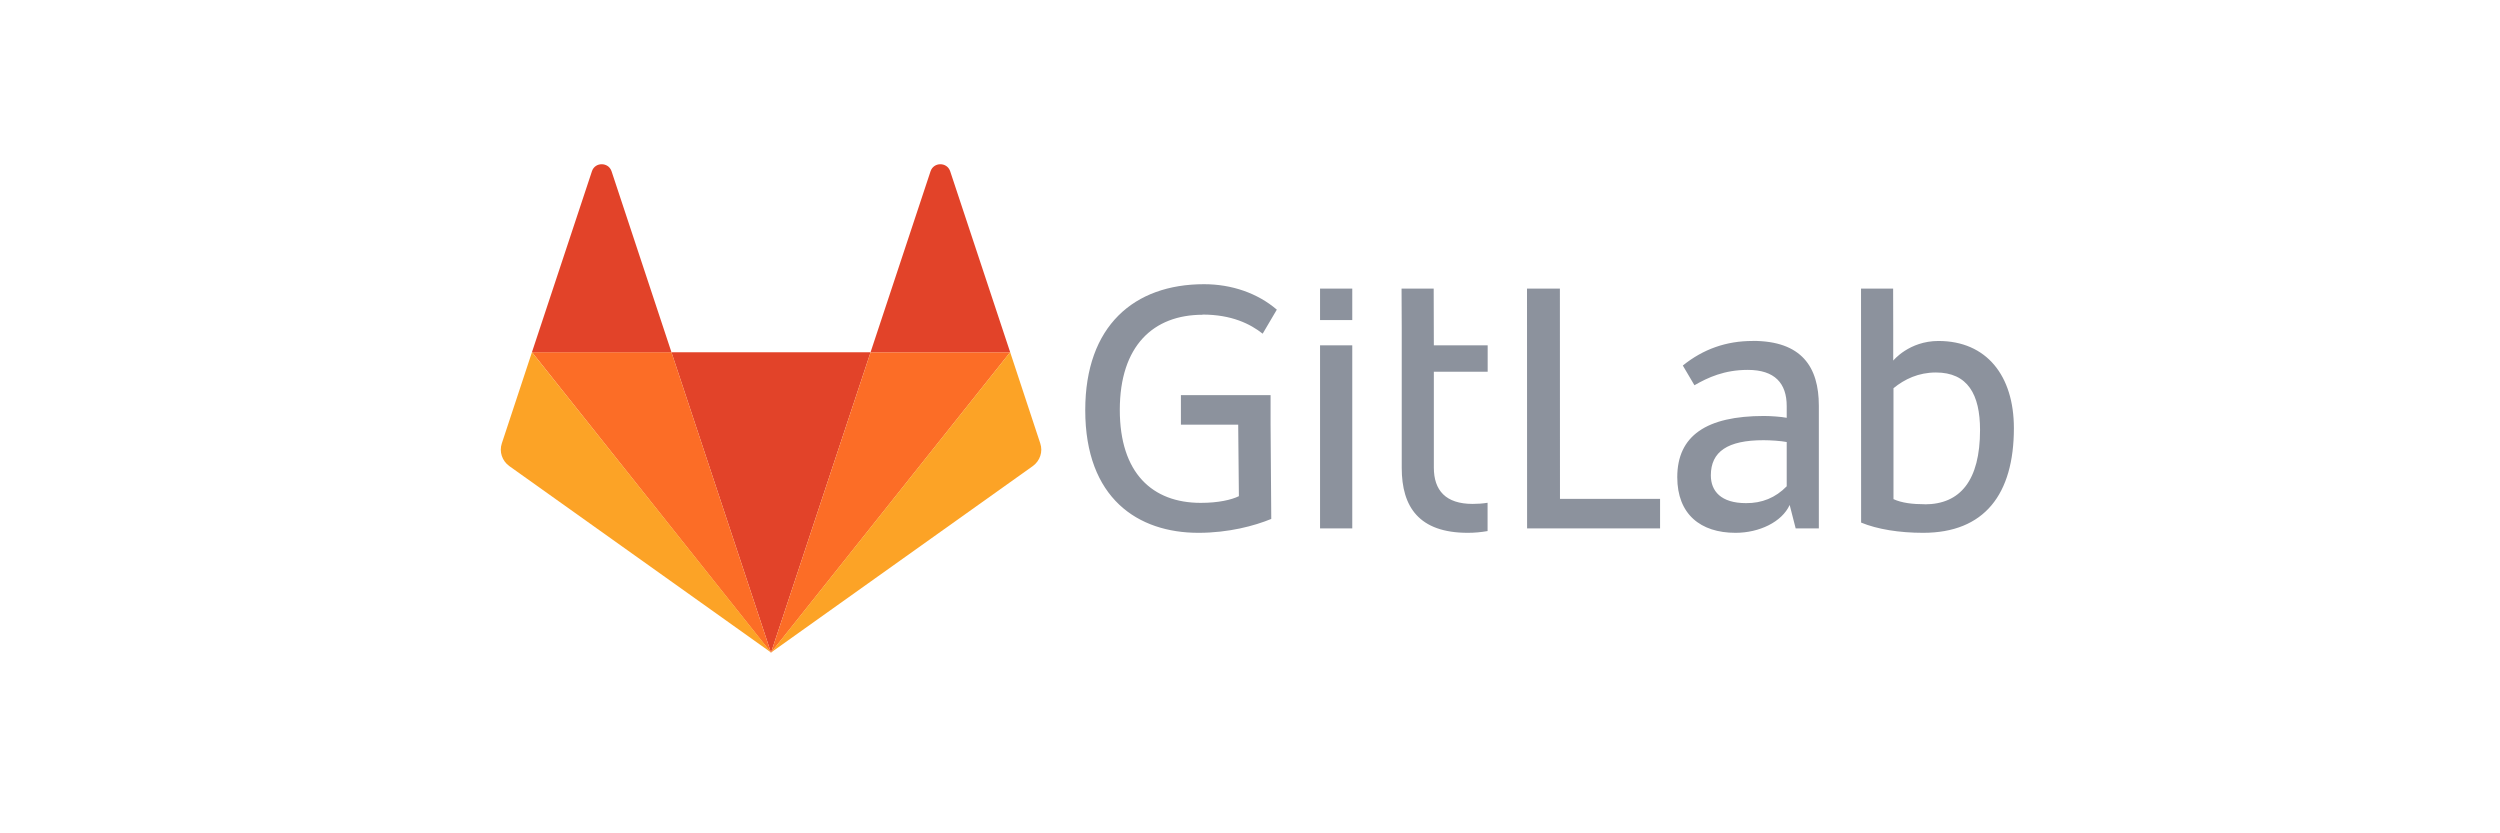 <?xml version="1.0" encoding="UTF-8"?>
<svg xmlns="http://www.w3.org/2000/svg" xmlns:xlink="http://www.w3.org/1999/xlink" width="112.5pt" height="37.5pt" viewBox="0 0 112.5 37.5" version="1.2">
<g id="surface1">
<path style=" stroke:none;fill-rule:evenodd;fill:rgb(54.9%,57.249%,61.569%);fill-opacity:1;" d="M 70.195 12.988 L 68.715 12.988 L 68.719 23.777 L 74.703 23.777 L 74.703 22.449 L 70.199 22.449 Z M 80.402 21.883 C 79.902 22.395 79.289 22.648 78.57 22.641 C 77.441 22.641 76.988 22.098 76.988 21.391 C 76.988 20.32 77.746 19.809 79.359 19.809 C 79.668 19.809 80.148 19.84 80.402 19.891 Z M 78.871 15.344 C 77.688 15.34 76.641 15.711 75.727 16.449 L 76.25 17.336 C 76.855 16.988 77.594 16.645 78.652 16.645 C 79.863 16.645 80.402 17.246 80.402 18.273 L 80.402 18.801 C 80.168 18.754 79.68 18.719 79.379 18.719 C 76.789 18.719 75.477 19.609 75.477 21.473 C 75.477 23.137 76.52 23.977 78.098 23.977 C 79.164 23.977 80.184 23.492 80.535 22.723 L 80.805 23.777 L 81.848 23.777 L 81.848 18.258 C 81.848 16.512 81.074 15.34 78.871 15.34 Z M 86.621 22.691 C 86.066 22.691 85.578 22.633 85.207 22.461 L 85.207 17.469 C 85.711 17.059 86.332 16.762 87.117 16.762 C 88.547 16.762 89.102 17.75 89.102 19.348 C 89.102 21.621 88.211 22.695 86.613 22.695 M 87.23 15.344 C 85.906 15.344 85.195 16.227 85.195 16.227 L 85.195 14.832 L 85.191 12.988 L 83.746 12.988 L 83.75 23.516 C 84.473 23.816 85.465 23.977 86.539 23.977 C 89.297 23.977 90.625 22.246 90.625 19.266 C 90.625 16.91 89.398 15.344 87.23 15.344 M 54.113 14.156 C 55.426 14.156 56.266 14.578 56.82 15.016 L 57.457 13.934 C 56.59 13.191 55.426 12.789 54.18 12.789 C 51.039 12.789 48.836 14.66 48.836 18.457 C 48.836 22.43 51.211 23.977 53.93 23.977 C 55.285 23.977 56.449 23.664 57.207 23.352 L 57.176 19.109 L 57.176 17.781 L 53.141 17.781 L 53.141 19.109 L 55.719 19.109 L 55.75 22.328 C 55.414 22.492 54.828 22.629 54.035 22.629 C 51.852 22.629 50.391 21.285 50.391 18.445 C 50.391 15.562 51.902 14.164 54.121 14.164 M 64.516 12.988 L 63.07 12.988 L 63.078 14.797 L 63.078 21.059 C 63.078 22.805 63.852 23.977 66.051 23.977 C 66.352 23.977 66.648 23.949 66.941 23.898 L 66.941 22.625 C 66.719 22.66 66.496 22.676 66.27 22.676 C 65.059 22.676 64.523 22.07 64.523 21.043 L 64.523 16.727 L 66.945 16.727 L 66.945 15.539 L 64.523 15.539 Z M 59.402 23.777 L 60.852 23.777 L 60.852 15.539 L 59.402 15.539 Z M 59.402 14.402 L 60.852 14.402 L 60.852 12.988 L 59.402 12.988 Z M 59.402 14.402 "/>
<path style=" stroke:none;fill-rule:evenodd;fill:rgb(88.629%,26.27%,16.08%);fill-opacity:1;" d="M 34.695 29.371 L 39.176 15.852 L 30.215 15.852 Z M 34.695 29.371 "/>
<path style=" stroke:none;fill-rule:evenodd;fill:rgb(98.819%,42.749%,14.899%);fill-opacity:1;" d="M 34.695 29.371 L 30.215 15.848 L 23.938 15.848 Z M 34.695 29.371 "/>
<path style=" stroke:none;fill-rule:evenodd;fill:rgb(98.819%,63.919%,14.899%);fill-opacity:1;" d="M 23.938 15.848 L 22.582 19.953 C 22.457 20.328 22.594 20.738 22.918 20.973 L 34.703 29.367 Z M 23.938 15.848 "/>
<path style=" stroke:none;fill-rule:evenodd;fill:rgb(88.629%,26.27%,16.08%);fill-opacity:1;" d="M 23.938 15.848 L 30.215 15.848 L 27.52 7.707 C 27.379 7.285 26.773 7.285 26.637 7.707 Z M 23.938 15.848 "/>
<path style=" stroke:none;fill-rule:evenodd;fill:rgb(98.819%,42.749%,14.899%);fill-opacity:1;" d="M 34.695 29.371 L 39.176 15.852 L 45.457 15.852 Z M 34.695 29.371 "/>
<path style=" stroke:none;fill-rule:evenodd;fill:rgb(98.819%,63.919%,14.899%);fill-opacity:1;" d="M 45.457 15.848 L 46.812 19.953 C 46.938 20.328 46.801 20.738 46.477 20.973 L 34.691 29.367 Z M 45.457 15.848 "/>
<path style=" stroke:none;fill-rule:evenodd;fill:rgb(88.629%,26.27%,16.08%);fill-opacity:1;" d="M 45.457 15.848 L 39.176 15.848 L 41.875 7.707 C 42.016 7.285 42.617 7.285 42.758 7.707 Z M 45.457 15.848 "/>
</g>
</svg>
